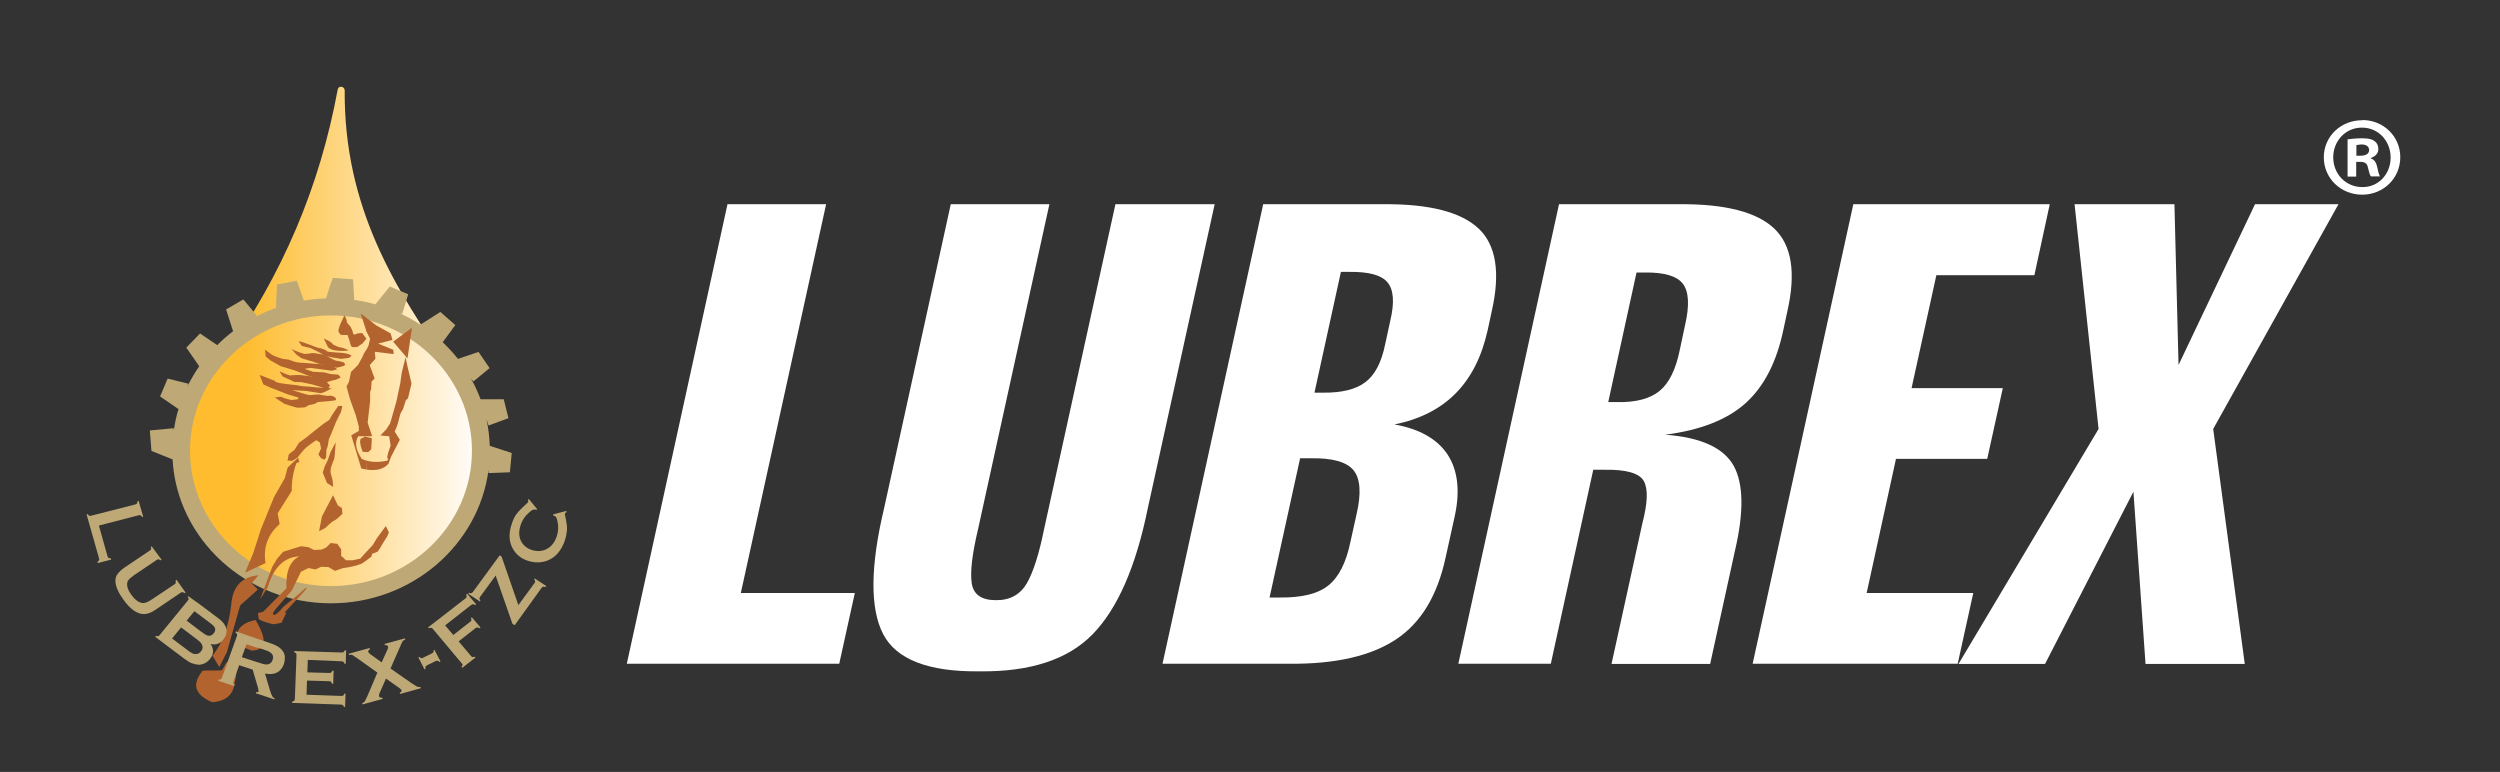 <?xml version="1.0" encoding="UTF-8"?> <!-- Generator: Adobe Illustrator 24.0.2, SVG Export Plug-In . SVG Version: 6.00 Build 0) --> <svg xmlns:cc="http://creativecommons.org/ns#" xmlns:dc="http://purl.org/dc/elements/1.1/" xmlns:rdf="http://www.w3.org/1999/02/22-rdf-syntax-ns#" xmlns:svg="http://www.w3.org/2000/svg" xmlns="http://www.w3.org/2000/svg" xmlns:xlink="http://www.w3.org/1999/xlink" id="svg2" x="0px" y="0px" viewBox="0 0 1625.2 501.8" style="enable-background:new 0 0 1625.2 501.8;" xml:space="preserve"><rect x="0" y="0" width="1625.2" height="501.8" fill="#333333" stroke="none"/> <style type="text/css"> .st0{fill:#FFFFFF;} .st1{fill-rule:evenodd;clip-rule:evenodd;fill:#FFFFFF;} .st2{fill-rule:evenodd;clip-rule:evenodd;fill:#B3632E;} .st3{fill:#BEA976;} .st4{fill:url(#path124_1_);} .st5{fill:url(#path150_1_);} </style> <g id="g10" transform="matrix(1.333,0,0,-1.333,0,501.772)"> <g id="g12" transform="translate(354.785,276.829)"> <path id="path14" class="st0" d="M0,0l-49.1-224.1H54.5l7.6,34.5H6.5L48.1,0H0z"></path> </g> <g id="g16"> <g> <g id="g18"> <g id="g24" transform="translate(463.673,276.829)"> <path id="path26" class="st0" d="M0,0l-32.5-148.2c-6.8-28.5-6.9-49-0.5-61.4c6.4-12.4,22.1-18.5,47-18.2 c24.7-0.3,43.1,5.7,55.2,18.1c12.1,12.4,21.1,32.9,26.9,61.5L128.7,0H80.3L45.5-158.5c-2.4-11.8-5.1-20.5-8.3-26.2 c-3.2-5.6-8.3-8.5-15.2-8.4c-7.1,0-11,2.8-11.8,8.4c-0.8,5.6,0.3,14.4,3.1,26.2L48.1,0H0z"></path> </g> <g id="g28" transform="translate(616.039,276.829)"> <path id="path30" class="st0" d="M0,0l-49.1-224.1h62c22.4-0.2,39.7,3.8,51.9,11.9C77-204.1,85-190.8,89-172.1l4.4,19.9 c2.7,12.4,1.5,22.4-3.4,30c-5,7.6-13.6,12.6-26,14.8c12.4,2.5,22.4,7.6,29.9,15.2c7.6,7.7,12.7,17.9,15.6,30.9l2,9.3 c4.2,18.6,2.1,32-6.4,40.1C96.5-3.8,81,0.2,58.5,0H0z M37.9-33h4.2c9.3,0.1,15.5-1.5,18.5-5.1c3-3.5,3.5-9.7,1.4-18.6 l-2.5-11.5c-1.8-8.9-5-15.1-9.7-18.6c-4.6-3.5-11.5-5.2-20.6-5.1H25L37.9-33z M18-123.9h5.2c10.6,0.2,17.6-1.8,20.9-5.9 c3.3-4.1,3.8-11.3,1.4-21.5l-2.9-13.1c-2.1-10.3-5.7-17.4-10.8-21.5c-5.1-4.1-13-6-23.5-5.9H3.1L18-123.9z"></path> </g> <g id="g32" transform="translate(760.306,276.829)"> <path id="path34" class="st0" d="M0,0l-49.1-224.1H-4l20.7,94.6H22c10.9,0.2,17.3-1.7,19.4-5.6c2.1-3.9,1.8-10.6-0.7-20.3 l-15.1-68.8h48.1L85.8-169c4.4,18.8,4.2,32.6-0.6,41.4c-4.9,8.8-16,13.9-33.4,15.2C68.9-110.2,82-105.1,91-97 c9,8.1,15.1,20,18.4,35.7l2,9.3c4.2,18.6,2.1,32-6.4,40.1C96.5-3.8,81,0.2,58.5,0H0z M37.8-33.3h4.2c9.3,0.1,15.5-1.7,18.4-5.5 c2.9-3.8,3.3-10.5,1.1-20L58.9-71c-1.9-9.5-5.2-16.2-9.8-20c-4.6-3.8-11.5-5.7-20.8-5.5H24L37.8-33.3z"></path> </g> <g id="g36" transform="translate(903.832,276.829)"> <path id="path38" class="st0" d="M0,0l-49.1-224.1h100l7.6,34.5h-52l14.3,65.4h44.5l7.6,34.5H28.4l12.1,55.1h47.8L95.8,0H0z"></path> </g> <g id="g40" transform="translate(1011.733,276.829)"> <path id="path42" class="st0" d="M0,0l11.7-109.6l-68.3-114.6h42.2l43.1,84l5.9-84h48.4L67.6-109.6L128.7,0H88L50.7-78.4 L48.7,0H0z"></path> </g> <g id="g44" transform="translate(1149.174,300.485)"> <path id="path46" class="st1" d="M0,0h2c2.3,0,4.2,0.8,4.2,2.7c0,1.7-1.2,2.8-3.9,2.8C1.2,5.4,0.4,5.3,0,5.2V0z M-0.1-10.2 h-4.2V8c1.7,0.2,4,0.5,7,0.5c3.4,0,5-0.5,6.2-1.4C10,6.3,10.7,5,10.7,3.2C10.7,1,9.1-0.4,7-1.1v-0.2c1.8-0.6,2.7-2,3.2-4.4 c0.5-2.8,1-3.8,1.3-4.4H7.1C6.5-9.5,6.2-8,5.6-5.7C5.3-3.9,4.2-3,1.9-3h-2L-0.1-10.2z M2.6,13.7c-7.9,0-13.9-6.5-13.9-14.5 c0-8.1,6.1-14.5,14.2-14.5c7.9-0.1,13.8,6.4,13.8,14.4c0,8.1-6,14.6-13.9,14.6H2.6z M2.9,17.4c10.3,0,18.5-8,18.5-18.1 C21.4-11,13.2-19,2.8-19C-7.6-19-15.9-11-15.9-0.8c0,10.2,8.3,18.1,18.7,18.1H2.9z"></path> </g> <g id="g48" transform="translate(199.91,218.03)"> <path id="path50" class="st2" d="M0,0l-10.7-8L0-20.4L3.3,2.5L0,0z"></path> </g> <g id="g52" transform="translate(167.017,180.176)"> <path id="path54" class="st2" d="M0,0h-2.9l-3.3-4.6c0,0-1.3-2.2-1.6-2.7c-0.5-0.4-2.8-1.8-2.8-1.8l-4.4-3.5l-3.7-3l-3.9-2.9 c0,0-1.9-3-2.1-3.5c-3.2-2.2-3.3-3.2-3.3-3.7l-0.8-3.9l1.9-0.3l2.6-0.2l0.4,0.2c3.2,1.6,3.7,2.5,3.8,2.7c0,0,2.3,2.7,2.3,2.7 c0.3,0.3,2.9,2.6,2.9,2.6s1.3,0.9,2.2,1.5c0,0,0.1,0,0.1-0.1c0.1-0.6,0.2-1.2,0.3-1.7c-0.3-0.7-1.4-3.4-1.4-3.4l2.1-2.9 l2.7-1.2l0.8,0.4c0.9,0.5,1.9,1.6,1.9,3c0,0,0,2.5,0.1,3C-6.1-23-5.7-22-5.7-22l0.7,3.8l0.9,2l2.5,6.2l2.4,4.7l1,3.2L2.3,0H0z"></path> </g> <g id="g56" transform="translate(159.71,156.699)"> <path id="path58" class="st2" d="M0,0l0-0.1l-1.4-4.1l-1.4-2.9l-1.2-3.7l2.5-6.2L4.8-21l-0.6,6.8l-1,4.1 c0.1-0.4,0.2,1.4,0.2,1.4c0,0.1,1.5,4.3,1.5,4.3C5-4.2,5.3-3.5,5.7,3.9L2.5,4.8L0,0z"></path> </g> <g id="g60" transform="translate(160.885,135.684)"> <path id="path62" class="st2" d="M0,0l-5.5-10.5l-2-10.8l6.4,3.2l0.2,0.2c1.5,1.5,3.2,3,3.7,3.2c1.3,0.4,3.4,2.6,4.6,3.8 l0.6,0.6L7.5-6c0,0-1.7,1.1-2.2,1.4C5-3.9,1.6,3,1.6,3L0,0z"></path> </g> <g id="g64" transform="translate(183.83,161.917)"> <path id="path66" class="st2" d="M0,0c0,0-0.1,0.4-0.2,0.7c0.9-0.1,3.5-0.4,4.7-0.5C4.7-1,4.9-2.2,4.9-2.7 c-0.2-0.6-1-3.3-1-3.3S3.2-8.5,3.2-8.7C0-9.1-2.6-9.1-4.8-8.4c0,0-0.8,0.3-1.4,0.5c-0.1,0.1-0.1,0.2-0.1,0.2 c0.4,0,0.7-0.1,1-0.1h1.8l2.4,2.2c0,0,0.2,4.2,0.3,5.5H0z M-8.7-6.1c0-0.1,0.1,0,0.1-0.1c0.1-0.3,0.1-0.5,0.1-0.5L-8.7-6.1z M-9.6,61.1c0,0,2.4-7.4,2.5-7.9v-0.1l0.3-0.8c0,0,1.2-2.4,1.6-3.2c-0.2-0.8-0.6-2.5-0.6-2.5s-0.7-1.4-0.7-1.4 C-6.5,45.1-7.9,43-7.9,43l-0.9-2.1c0,0-1.7-2.9-1.9-3.3c-0.3-0.3-3.6-3.6-3.6-3.6l-1.2-5.2l-1-1.9l-0.3-0.6l1.9-6.8l2.9-8.2 l1.4-5.1c0,0,0-0.4,0-0.8c-1-0.6-4.1-2.3-4.1-2.3l5.6-18.4l3.5-0.7C0.2-17,4.4-15.8,7-12.6l0.2,0.2l1.3,3.6l4.6,9 c0,0-2,3.1-2.6,4.1C10.9,5.5,12,8.4,12,8.4l1.1,4.2l1.1,1.8c0,0,1.1,3.4,1.4,4c0.3,0.3,1.1,1.1,1.1,1.1l1.9,8.1l-2.3,9.7 l-0.5,3.3l-3.4,0.2L10.5,33l-0.7-5.3L7.9,19c0,0-2.8-9.6-2.9-10.1C4.7,8.5,3.2,6.1,3.2,6.1L0.5,3.4c0,0-0.6-0.6-1.2-1.3 c0,0-0.1,0.2-0.1,0.2v0.1h0c-0.1,0.3-1.8,5.5-2,6.1c0.1,0.7,1.1,10.3,1.1,10.3s0,3.7,0,4.3c0.2,0.3,0.5,1.1,0.5,1.1 S-1,26.7-1,27.6c0.4,0.4,1.8,1.8,1.8,1.8s-1.9,5.3-2.4,6.6C-0.8,36.9,1,39,1,39s-0.1,1.4-0.2,2c2.5-0.3,9.2-1.1,9.2-1.1 l-0.4,5.3c0,0-2.4,1-3.5,1.4c0.8,0.2,3.6,0.9,3.6,0.9l-1.5,5.6l-7.6,4.2l-11.8,9.1L-9.6,61.1z"></path> </g> <g id="g68" transform="translate(166.461,223.427)"> <path id="path70" class="st2" d="M0,0l-2.2-4.5l0,0.1l-1.1-3.8c0-1.5,1.3-2.9,1.7-3.2L-1-12c0,0,1.8-0.1,2.7-0.1 c0.3-1,0.7-2.1,0.7-2.1c0,0.2,1.2-2.9,1.2-2.9L4-18l0.9,0.1c2.6-0.4,4.3,0,5,1.1c0.4,0.2,2.3,1.8,2.3,1.8l2.2,2.6l-0.7,1.2 L11-7.6L7.6-7.9c0,0-0.5-0.2-0.5-0.2C6.6-6.8,6-5.2,5.2-4.5C4.6-4,4.3-3.5,4.3-3.2L1.5,4L0,0z"></path> </g> <g id="g72" transform="translate(156.359,210.732)"> <path id="path74" class="st2" d="M0,0l1.8-3.8c2.2-4.5,12.2-3,12.2-3l5.8,1l-8.1,3.4l-3,0.7c0,0-1.2,0.6-1.6,0.8 C6.9-0.6,5.9,0.4,5.9,0.4l-8,4.2L0,0z"></path> </g> <g id="g76" transform="translate(142.364,211.717)"> <path id="path78" class="st2" d="M0,0l3.8-5.5l4.8-1.2c2-1,4.9-2.4,5.4-2.9c0.3-0.3,1.3-1.3,9.8-2.5l0.2,0l4.5,0.6l2.7,2.3 l-0.8,1.3C30-7.1,28.2-5.7,22-5.5c0,0-4.2,0.4-4.2,0.4c-1.2,0.8-3.2,1.7-4.3,1.7c0,0-3,1.1-3,1.1C7.8-1.2,4.4,0,3.3,0H0z"></path> </g> <g id="g80" transform="translate(140.719,205.361)"> <path id="path82" class="st2" d="M0,0l2.4-2.8L2.3-2.8L3.8-4l0.5-0.4l3.5-1.5l0.7-0.2c0,0,1.6-0.5,1.6-0.5l2.2-0.7 c0.1,0,3.6-1.1,3.6-1.1l1.7-0.5c1.1-0.6,4.4-0.9,5.8-1.1l0.3,0l4,1c1,0.4,1.6,1.2,1.6,2.1c0,1-0.7,2.3-1.5,2.7 c-0.2,0.1-4.3,1-4.3,1c-0.4,0.1-2.5,1.2-4.4,2.4l-0.3,0.2l-0.3,0.1c-2.2,0.5-6.1,1.3-7.4,1c-0.1,0-2-0.3-2-0.3l-1-0.1 C7.2,0.2,3.2,1.7,2.5,2.4L0,0z"></path> </g> <g id="g84" transform="translate(127.536,205.731)"> <path id="path86" class="st2" d="M0,0l0.4-3.9l2.9-2.5l4.9-3.1l7.1-2.2l6.5-2.5l6.8-2.3l2.8-1.2l4.6,1.3c0.1,0,3.2,1.4,3.2,1.4 l2.1,1l-1.7,1.6c0,0-1.2,1.4-1.2,1.4c1.1,0.3,2.5,0.6,2.5,0.6l-6.3,4.5L26.1-5l-4.3,0.4l-2.2,0.1c-1.3,0-3.1,0.4-4.2,0.8 c0.1,0-3.8,0.9-3.8,0.9l-0.6,0.1c-0.7,0.1-4.3,1.4-5,1.8c0,0-6.5,4.9-6.5,4.9L0,0z"></path> </g> <g id="g88" transform="translate(134.819,194.483)"> <path id="path90" class="st2" d="M0,0l1.7-3l3.5-1.6L8.4-6l3.5-0.1l4.9-1.1c-0.1,0,5-1.6,5-1.6c0,0,3.3-0.5,3.3-0.5l1.2-0.2 l0.3,1.1L28-5.8l-3.4,3.7l-0.4,0.1c-1.7,0.5-7.6,2.3-9.2,2.3l-4.1,0.4L6.6,0.5c0.3,0-4.4,1.9-4.4,1.9l-4.6,1.9L0,0z"></path> </g> <g id="g92" transform="translate(125.018,192.932)"> <path id="path94" class="st2" d="M0,0l2.1-5.3l4.4-2c0,0,1.7-0.6,3.2-1.2C9.4-8.6,9-8.6,8.6-8.7l-3-0.8l3-2.8l4.1-2.7 c6.4-2.2,7.2-2.2,7.5-2.2l4.1,0.2l0.3,0.2c0,0,1.1,0.7,1.5,0.9c0.4,0.1,3,0.7,3,0.7s1.1,0.6,1.5,0.8c0.9,0.1,4.6,0.4,4.6,0.4 c3.8,0.3,5.2,0.6,5.5,2l0.1,0.5L40.5-11l-0.6,1.8l-0.3,0.1c0,0-2.7,1.2-2.7,1.2c0,0-0.2,0-0.3,0c0.3,0.2,6.5,3.3,6.5,3.3 L29.6-3.8c0.1,0-5.4,0.5-5.4,0.5l-3.8,0.5C20-2.7,13.9-2,13.9-2c-0.8,0.1-1.1,0.2-1.6,0.3l0,0L-1.4,3.6L0,0z"></path> </g> <g id="g96" transform="translate(94.357,156.591)"> <path id="path98" class="st3" d="M0,0c0,35.4,30.1,64.3,67,64.3c37,0,67.1-28.8,67.1-64.3c0-35.4-30.1-64.3-67.1-64.3 C30.1-64.3,0-35.4,0,0"></path> </g> </g> </g> </g> <g id="g100"> <g id="g102"> <g id="g108"> <g id="g110"> <linearGradient id="path124_1_" gradientUnits="userSpaceOnUse" x1="388.361" y1="-128.285" x2="389.361" y2="-128.285" gradientTransform="matrix(-182.966 1.600000e-05 1.600000e-05 182.966 71286.148 23683.328)"> <stop offset="0" style="stop-color:#FFFBF5"></stop> <stop offset="0.605" style="stop-color:#FEBC2E"></stop> <stop offset="0.629" style="stop-color:#FEBC2E"></stop> <stop offset="0.733" style="stop-color:#FEBC2E"></stop> <stop offset="1" style="stop-color:#FEBC2E"></stop> </linearGradient> <path id="path124" class="st4" d="M164.7,332.8c-8.8-47.6-26.9-90.1-55.1-129.8l0,0c-12.8-13.2-19.5-27.8-19.5-42.6l0,0 c0-1.4,0.1-2.8,0.2-4.2l0,0c2.2-24.8,11.9-43.2,29-54.5l0,0c26.6-17.8,63.8-17.1,86.4,1.5l0,0c22.7,18.6,31.6,44.4,24.4,70.8 l0,0c-2.5,9.1-5.7,16.1-9.9,22.2l0,0c-27.7,39.3-52.5,79.3-52.1,136.2l0,0c0,0.9-0.7,1.6-1.6,1.7l0,0c-0.1,0-0.1,0-0.2,0l0,0 C165.6,334.2,164.9,333.7,164.7,332.8"></path> </g> </g> </g> </g> <g id="g126"> <g id="g128"> <g id="g134"> <g id="g136"> <linearGradient id="path150_1_" gradientUnits="userSpaceOnUse" x1="388.361" y1="-128.285" x2="389.361" y2="-128.285" gradientTransform="matrix(-182.972 1.600000e-05 1.600000e-05 182.972 71288.586 23684.123)"> <stop offset="0" style="stop-color:#FFFBF5"></stop> <stop offset="0.605" style="stop-color:#FEBC2E"></stop> <stop offset="0.629" style="stop-color:#FEBC2E"></stop> <stop offset="0.733" style="stop-color:#FEBC2E"></stop> <stop offset="1" style="stop-color:#FEBC2E"></stop> </linearGradient> <path id="path150" class="st5" d="M111,202c-15.7-16.2-20.2-32.1-19-45.6l0,0c2.2-24.7,12-42.5,28.2-53.2l0,0 c24.4-16.3,60.9-17.9,84.4,1.4l0,0c22.6,18.5,30.8,43.6,23.8,69.1l0,0c-2,7.4-4.8,14.8-9.6,21.6l0,0 c-27.5,39-52.8,79.2-52.4,137.2l0,0C157.9,286.4,140.3,243.3,111,202"></path> </g> </g> </g> </g> <g id="g152"> <g> <g id="g154"> <g id="g160" transform="translate(161.364,90.601)"> <path id="path162" class="st3" d="M0,0c-37.8,0-68.7,29.6-68.7,66s30.9,66,68.7,66c37.9,0,68.8-29.6,68.8-66S37.9,0,0,0 M77.5,68.4c-0.2,4.4-0.7,8.7-1.6,12.9l1-3l9.7,3.6l-2.3,9.2H73c-1.3,3.5-2.8,6.8-4.7,10.1l1.2-1.4l7.9,6.5l-5.4,7.9l-10-3.4 c-2.9,3.6-6.1,7-9.6,10.1l2.1-2l6.2,8.4l-7.3,6.4l-9.7-6.2l1.2-0.8c-3.7,2.5-7.6,4.7-11.8,6.6l1.7-0.6l2.9,9.6l-9,3.8l-7-8.7 c-3.4,1-6.9,1.7-10.5,2.2h0.2l-0.6,10l-9.8,0.7L0,147.8l-2.4-7.5c-4.7-0.1-9.3-0.7-13.7-1.6l2.9,0.6l-3.4,9.6l-9.7-1.8 l-0.5-11.3l3.7,1.1c-5.6-1.7-11-4-16-6.9l3.1,1.8l-6.7,8l-8.4-4.9l3.4-10.6c-2.7-2.1-5.4-4.4-7.7-6.8l-8.4,5.7l-6.7-6.9 l6.3-9.1c-2.3-3.3-4.2-6.6-5.9-10.1l0.6,1.6l-10.1,2.5l-3.7-8.7l9-6.2c-1.1-3.4-1.8-6.9-2.3-10.5v1.2l-11.7-1.1l0.8-10 l10.3-4.1C-75.1,22.9-41.2-8.4,0-8.4c39.5,0,72.1,28.5,76.9,65.1v-1.6l10.4,0.4l0.9,9.4L77.5,68.4z"></path> </g> <g id="g164" transform="translate(198.728,201.607)"> <path id="path166" class="st2" d="M0,0l2.2,15L-7,8.2L0,0z"></path> </g> <g id="g168" transform="translate(178.725,211.228)"> <path id="path170" class="st2" d="M0,0l-2.1,2.8l-2.2-0.2c0,0-2.1-1.1-2.2-0.1c-0.1,1-1.1,3.3-1.7,3.9C-8.9,7-9.7,7.9-9.7,8.9 c0,1-1.1,2.5-1.1,2.5L-12.8,7c0,0-0.9-2.2-0.9-3.1c0-0.9,1.2-2,1.2-2l3.3-0.1c0,0,0.9-2.7,1.1-3.4C-8.1-2.4-7.2-4-7.2-4 s2.9-0.4,3.4,0.4c0.5,0.7,1.7,0.8,2.2,1.7C-1-1,0,0,0,0"></path> </g> <g id="g172" transform="translate(170.106,205.583)"> <path id="path174" class="st2" d="M0,0l-2.6,1.1l-2.7,0.6l-2.3,1.1l-1.3,1.3l-3.3,1.7l1.8-3.8C-9.2-0.6-2.7-0.5,0,0"></path> </g> <g id="g176" transform="translate(145.616,209.999)"> <path id="path178" class="st2" d="M0,0c1.1,0,6.5-2.1,6.5-2.1s2.8-1.2,3.7-1.2c0.9,0,3.5-1.3,3.5-1.3s-1.1-0.6,5-0.9 c6.2-0.2,7.1-1.6,7.1-1.6l-1.2-1l-3.8-0.5c0,0-7.9,1.1-8.9,2C11-5.7,5.8-3.3,5.8-3.3l-4.2,1L0,0z"></path> </g> <g id="g180" transform="translate(142.079,206.417)"> <path id="path182" class="st2" d="M0,0c1.2-1,6-2.7,6.8-2.6c0.8,0.1,2,0.1,3.2,0.4c1.2,0.2,6.7-1,6.7-1s3.9-2.5,5.2-2.7 c1.3-0.1,3.8-0.9,3.8-0.9s1-1.2,0-1.6c-1.1-0.4-3.5-0.9-3.5-0.9s-4.2,0.4-5.2,0.9c-1,0.5-3.3,0.8-5.3,1.6C9.7-5.9,8.7-6,8-5.6 C7.3-5.3,5.2-5.1,4.1-4.1c-1.2,1-0.6,0.2-1.9,1.5C1-1.3,0,0,0,0"></path> </g> <g id="g184" transform="translate(129.243,205.915)"> <path id="path186" class="st2" d="M0,0c0,0,2.7-2.1,3.5-2.6c0.8-0.5,4.7-1.9,5.7-2c0.9-0.1,2.5-0.1,3.8-0.8 c1.3-0.6,3.4-1,4.9-1c1.4,0,2.1-0.2,6.4-0.5c4.3-0.2,8.1-0.7,8.1-0.7l2.9-2l-2.8-0.7L22.2-8.9c0,0-3.5-0.4-2.6-0.6 c0.9-0.3,3.7-1.3,3.7-1.3l5.7-0.3c0,0,3-0.9,3.9-0.9c0.9,0,2.8-0.2,2.8-0.2l1.2-1.3c0,0-1.6-1-2.5-1.2 c-0.9-0.1-4.3-1.2-4.3-1.2l-2.3,1l-6.7,2.2l-6.7,2.6l-6.7,2L2.7-5.3l-2.4,2L0,0z"></path> </g> <g id="g188" transform="translate(136.302,195.348)"> <path id="path190" class="st2" d="M0,0c0,0,4.7-2.2,5.4-2c0.7,0.1,2.8,0.2,4.1,0.2c1.3,0,2.6-0.4,4.1-0.4 c1.5,0,8.7-2.2,8.7-2.2l2.3-2.5l-0.8-1.5c0,0-1.8,0-2.5,0.3c-0.8,0.4-5.4,1.7-5.4,1.7l-5.2,1.1L7.3-5.2L4.5-3.9l-3,1.4L0,0z"></path> </g> <g id="g192" transform="translate(126.624,193.558)"> <path id="path194" class="st2" d="M0,0l7.5-2.9c0,0-0.8-0.7,4.6-1.4c5.4-0.6,5.4-0.6,6-0.7c0.6-0.1,3-0.6,4.5-0.6 c1.4,0,5.4-0.5,5.4-0.5l7.2-0.4l-3.5-1.8l-1.9-0.6l-5.9,0.9c0,0-0.5,0.2-1.2,0.2c-0.6,0-6.8,0.4-6.8,0.4l4.8-1.5 c0,0,3.3-1,4-0.9c0.6,0.1,4.2,0.3,4.2,0.3s3.4-0.7,4-0.7c0.6,0,1.3,0.2,2.2,0c0.9-0.1,1.8-0.8,1.8-0.8l0.4-1.1 c0,0,0.6-0.3-3.9-0.7c-4.5-0.4-5-0.4-5-0.4l-1.6-0.9l-3-0.7l-1.7-1c0,0-2.7-0.2-3.5-0.2c-0.8,0-6.5,1.9-6.5,1.9l-3.8,2.5 L7.5-11c0,0,2.6,0.7,3.6,0.1c0.9-0.6,4.4-1.3,4.4-1.3s2.1,0.2,2.9,0.3c0.8,0.1,0.4,0.9,0.4,0.9l-5.5,1.7L5.6-6.3L1.8-4.6L0,0z"></path> </g> <g id="g196" transform="translate(164.97,178.455)"> <path id="path198" class="st2" d="M0,0l-2.7-3.9l-1.7-2.9l-3.1-2.1l-4.3-3.4l-3.7-3l-3.7-2.7l-2.2-3.5c0,0-2.9-1.9-2.9-2.6 c0-0.7-0.5-2.5-0.5-2.5l2.2-0.2c0,0,2.8,1.4,3.1,2.1c0.4,0.7,2.2,2.6,2.7,3.3c0.6,0.7,1.6,1.5,2.9,2.5c1.3,1,3.2,2.2,3.2,2.2 l1.7-1.1l0.6-2.9l-1.3-3l1.3-1.8l1.5-0.7c0,0,1,0.6,1,1.5s0.1,3.3,0.1,3.3l0.6,1.6l0.6,3.5l1,2.3l2.5,6.2l2.4,4.8L2,0H0z"></path> </g> <g id="g200" transform="translate(163.696,160.731)"> <path id="path202" class="st2" d="M0,0l-2.5-4.8l-1.4-4l-1.5-3.1l-0.9-2.9l2.1-5.1l3-1.9l-0.3,3.3l-1,3.8c0,0,0,1.5,0.2,2.2 c0.1,0.7,1.3,3.8,1.6,4.5C-0.4-7.2,0,0,0,0"></path> </g> <g id="g204" transform="translate(145.384,153.239)"> <path id="path206" class="st2" d="M0,0l-5.1-4.8L-6.5-10l-5.2-9.1l-6.4-15.7L-22-46.9l-3.9-9.2l10,4.7 c-1.2,7.8,1.2,14.1,6.9,19l-1,5.2l6.9,11c-0.1,4.8,0.7,9.3,2.3,13.6l1.4,0.4L0,0z"></path> </g> <g id="g208" transform="translate(162.406,134.897)"> <path id="path210" class="st2" d="M0,0l-5.4-10.3l-1.4-7.2l3,1.5c0,0,3.1,3.1,4.3,3.6C1.7-12,4.6-9,4.6-9L4.3-6.2L2.4-5L0,0z"></path> </g> <g id="g212" transform="translate(188.171,119.906)"> <path id="path214" class="st2" d="M0,0l-4.4-6l-2-3.3l-4-4.3l-2-2.3l-3.7-0.8h-3.4l-1.3,1.3l-1,0.8v3.3l-1.9,2.6l-3.2,0.4 l-2.2-2.2l-2.2-1l-3.7-0.2l-2.8,1.4l-3.6,0.4l-4-1.2l-4.7-1.5l-2.9-3.3l-2.4-4l-5.9-15.8l3.6,5.6c2.9,9.8,8,14.9,15.4,15.3 c-4.1-2.2-6.6-6.8-6.2-15.6l-11.3-11.4l-2.6-0.7l0.4-2.9l1.9-1c0,0,4.5-1.5,5.2-1.5c0.7,0,4,0.7,4,0.7s1.9,3.8,2.3,4.8 c0.4,1-4-3,5.1,6.5c9.1,9.5,3,4.8,1.9,3.4l-8.5-7c-3.8-5.2-6.7-4.7-3.7-1.1l8,9.2l4.4,9.1l3.7,1.8l3.3-0.7l2.9,1.3l3.4-0.1 l3.3-1.9l3.7,1.3l3.6,0.6l3,0.7l2.7,0.9l2.2,1.5l2.6,2l0.3,1.3l2.7,1.1c0,0,0.9,1.1,1.3,1.9c0.5,0.8,1.2,2.1,1.2,2.1l2.1,3.3 l0.9,2L0,0z"></path> </g> <g id="g216" transform="translate(126.045,95.906)"> <path id="path218" class="st2" d="M0,0l-3.3-4l3-3l-8.6-7.7l-6.5-22.8l-3.7-7.3l-3.3,5.5c4.9,6.3,7.9,14.5,9.1,24.7 C-12.6-4.5-7.3-0.8,0,0"></path> </g> <g id="g220" transform="translate(110.885,53.688)"> <path id="path222" class="st2" d="M0,0c-1.5-1.3-1.4-2.9-2.9-4.2c-3,0-6.1-0.1-9.1-0.1c-4.8-5.9-5-11.2,4.5-15.4 C-0.6-19.3,3-16,3.6-9.9C5.5-3.1,3.6,1,0,0"></path> </g> <g id="g224" transform="translate(124.647,74.042)"> <path id="path226" class="st2" d="M0,0c5.8-9.7,5.2-14.7-1.9-14.9c-2.2,0.8-4,1.5-5,2.6c-3,3.2-2.9,7.2,0.8,9.9 C-4.7-1.3-2.6-0.5,0,0"></path> </g> <g id="g228" transform="translate(178.494,163.352)"> <path id="path230" class="st2" d="M0,0v-7.4c-0.8,0-1.6,0.1-1.7,0.3c-0.2,0.3-0.9,2.9-0.9,2.9l-0.3,1.6l0.2,1.6l2.3,1.2L0,0z M0,58.2l-2.6,2L0,52.1V58.2z M0-11.5c-0.7,0.2-1.4,0.5-2.1,0.8c-3,4.5-3.5,8.2-1.7,11L0,0.3v42L-1,40.7l-0.9-2l-2-3.6 l-3.4-3.4l-1-4.8l-1.2-2.3l1.7-6.2l2.9-8.1l1.4-5.3V2.9l-3.7-2.1l4.9-16.2c0.9-0.2,1.7-0.4,2.4-0.5L0-11.5z M0-7.4V0l2.8-0.6 c0.1-0.7-0.3-5.5-0.3-5.5L1.1-7.4L0-7.4z M0,0.3v42L0.5,43l0.8,1.8L2,47.9l-1.9,3.7L0,52.1v6.1l5.1-3.9l6.9-3.8l0.9-3.2l-7-1.8 l7.4-3l0.2-2.1l-9.2,1.1l0.3-3.4L1.8,35l2.4-6.5L2.7,27l-0.2-3.8L2,22v-4.5L0.8,6.9L3,0.3H0z M19.3,38.9l-1.9-7.7l-0.7-5.1 l-1.9-8.9l-3-10.5l-1.9-3l-2.9-3l4.3-0.4L12-4.2l-1.2-3.6L10.3-10l0.5-0.8l-0.4-0.8C6.9-12.3,3.4-12.5,0-11.5v-4.4 c5.1-0.8,8.8,0.2,11,2.9l1.2,3.3l4.3,8.3l-2.5,4c0,0,1.5,3.4,1.7,4.6c0.2,1.1,1.2,4.4,1.2,4.4l1.2,2.1l1.3,4.1l1.1,1.1l1.7,7.2 l-2.2,9.3L19.3,38.9z"></path> </g> <g id="g232" transform="translate(48.234,120.122)"> <path id="path234" class="st3" d="M0,0l4.2-15c0.1-0.3,0.3-0.6,0.5-0.8C5-15.9,5.3-16,5.8-16l0.2-0.6l-6.6-1.7l-0.1,0.6 c0.4,0.2,0.6,0.5,0.7,0.7c0.2,0.3,0.2,0.6,0.1,0.9L-6,5.4l0.6,0.2C-5.2,5.2-5,4.9-4.7,4.8c0.2-0.1,0.5-0.1,0.9,0l21.6,5.5 c0.3,0.1,0.6,0.3,0.8,0.5c0.1,0.2,0.2,0.6,0.2,1l0.6,0.2l2.2-7.7L21,4.2c-0.2,0.4-0.4,0.7-0.7,0.8c-0.3,0.1-0.6,0.1-1,0L0,0z"></path> </g> <g id="g236" transform="translate(88.102,87.36)"> <path id="path238" class="st3" d="M0,0l-12.1-8.2c-2.3-1.6-4.3-2.3-6.1-2.2c-3.1,0.1-6.4,2.4-9.7,7c-2.4,3.3-3.7,6.2-3.9,8.7 c-0.1,1.5,0.2,2.8,1.1,3.9c0.8,1.1,2,2.2,3.5,3.2l12.2,8.2c0.3,0.2,0.5,0.4,0.6,0.7c0.1,0.2,0,0.6-0.2,1l0.5,0.3l4.8-6.5 l-0.5-0.3c-0.3,0.3-0.7,0.5-1,0.5c-0.3,0-0.6-0.1-0.9-0.3l-10.8-7.3c-1.2-0.8-2.1-1.6-2.6-2.1C-25.6,6.1-25.9,5.6-26,5 c-0.4-1.7,0.3-3.7,2-6.1c1.7-2.3,3.5-3.7,5.3-3.9c0.6-0.1,1.3,0,2,0.3c0.7,0.2,1.6,0.8,2.9,1.6L-3,4.1c0.4,0.2,0.5,0.5,0.6,0.7 c0,0.3,0,0.6-0.1,1.1L-2,6.3l4.4-6.2L1.9-0.2c-0.4,0.3-0.7,0.4-1,0.5C0.6,0.3,0.3,0.2,0,0"></path> </g> <g id="g240" transform="translate(98.01,52.349)"> <path id="path242" class="st3" d="M0,0c-0.4-0.1-0.8-0.1-1.1-0.1c-1.1,0.1-2.2,0.3-3.3,0.7c-1.1,0.4-2.3,1.2-3.7,2.2 l-14.2,10.7l0.3,0.5c0.5-0.2,0.8-0.2,1.1-0.2c0.2,0.1,0.5,0.2,0.7,0.5l13.8,16.9C-6.1,31.5-6,31.8-6,32c0,0.3-0.2,0.6-0.5,0.9 l0.4,0.4L0,28.9v-5.3L-3.2,26L-7,21.4l7-5.3v-5.6c-0.5,0.6-1.1,1.1-2,1.8l-7.7,5.8l-4.4-5.4l7.7-5.8C-5,5.8-3.8,5.1-2.9,5.1 C-1.7,5-0.8,5.4,0,6.4V0z M4.7,10c1.7-2.6,1.6-5-0.3-7.3C3.2,1.2,1.7,0.3,0,0v6.4c0.8,1,1,2,0.6,3C0.5,9.7,0.3,10.1,0,10.5v5.6 l1-0.7C2.2,14.5,3.1,14,3.9,14c0.9,0,1.6,0.4,2.3,1.2c0.6,0.8,0.9,1.6,0.7,2.4C6.7,18.3,6,19.1,4.8,20L0,23.6v5.3l8-6 c1.4-1,2.3-1.9,3-2.7c0.6-0.8,1.1-1.7,1.3-2.6c0.5-1.9,0-3.6-1.4-5.4C9.4,10.2,7.3,9.4,4.7,10"></path> </g> <g id="g244" transform="translate(125.636,38.033)"> <path id="path246" class="st3" d="M0,0l-0.9,0.3l0.2,0.6C-0.4,0.8-0.2,0.8,0,0.8V0z M-9,14l-2.8-8c-0.1-0.3-0.2-0.6-0.1-0.9 c0.1-0.2,0.3-0.5,0.7-0.7l-0.2-0.6l-7.8,2.6l0.2,0.6c0.5-0.1,0.9,0,1.1,0.2c0.2,0.1,0.4,0.3,0.5,0.7l7.3,20.3 c0.1,0.3,0.2,0.7,0.1,0.9c-0.1,0.2-0.4,0.5-0.8,0.8l0.2,0.6L0,26.8v-4.4l-5.4,1.8l-2.3-6.3L0,15.4V3.6l-2.4,8.2L-9,14z M0,26.8 l5.1-1.7c1.9-0.6,3.4-1.2,4.4-1.8c1.1-0.6,1.9-1.3,2.5-2.1c0.8-0.9,1.2-2,1.3-3.2c0-1.2-0.1-2.3-0.5-3.5 c-1.4-3.9-4.5-5.5-9.2-4.6L6,1.8c0.5-1.5,0.8-2.4,1.1-2.9c0.2-0.4,0.6-0.8,1.2-1.1L8.2-2.7L0,0v0.8C0.2,0.9,0.4,1,0.5,1.2 C0.5,1.4,0.4,2,0.2,3L0,3.6v11.8l0.8-0.2c1.2-0.5,2.1-0.7,2.7-0.8c0.5-0.1,1-0.1,1.5,0c1.1,0.2,1.9,0.9,2.3,2.2 c0.5,1.2,0.3,2.2-0.5,3.1c-0.4,0.3-0.8,0.7-1.2,0.9c-0.5,0.2-1.3,0.6-2.6,1l-3,1V26.8z"></path> </g> <g id="g248" transform="translate(149.702,44.52)"> <path id="path250" class="st3" d="M0,0l-0.2-6.9l17-0.6c0.4,0,0.6,0.1,0.9,0.2c0.2,0.2,0.4,0.5,0.5,0.9h0.6l-0.2-6.5h-0.6 c-0.1,0.4-0.2,0.8-0.5,0.9c-0.2,0.2-0.5,0.3-0.9,0.3l-23.9,0.8l0.1,0.6c0.5,0.1,0.8,0.3,0.9,0.4c0.2,0.2,0.3,0.5,0.4,0.9 l0.8,21.4c0,0.4-0.1,0.7-0.2,0.9c-0.2,0.2-0.5,0.4-0.9,0.5v0.6L17,13.7c0.4,0,0.7,0.1,0.9,0.2c0.2,0.2,0.4,0.5,0.6,0.9l0.6-0.1 l-0.2-6.5h-0.6c-0.1,0.5-0.3,0.8-0.5,0.9c-0.2,0.2-0.5,0.3-0.9,0.3L0.4,10.1L0.2,4l10.7-0.3c0.4,0,0.7,0.1,0.9,0.2 c0.2,0.2,0.4,0.5,0.6,0.9h0.6l-0.2-6.4l-0.6,0.1c-0.1,0.4-0.3,0.7-0.5,0.9c-0.2,0.2-0.5,0.3-0.9,0.3L0,0z"></path> </g> <g id="g252" transform="translate(190.441,50.394)"> <path id="path254" class="st3" d="M0,0l10.5-7.3c1.2-0.8,2-1.3,2.4-1.5c0.5-0.2,1.1-0.2,1.7-0.2l0.2-0.6L4.7-12.4l-0.2,0.6 c0.7,0.3,1,0.7,0.9,1.2C5.3-10.3,5-10,4.3-9.5l-6.5,4.6l-3.1-7c-0.3-0.8-0.4-1.3-0.3-1.6c0.2-0.6,0.7-0.8,1.6-0.7l0.2-0.6 l-9.8-2.7l-0.2,0.6c0.6,0.2,0.9,0.5,1.2,0.8c0.2,0.3,0.6,1.2,1.3,2.6L-6.4-2L-16.2,5c-1.3,0.9-2.1,1.4-2.4,1.6 c-0.4,0.2-0.9,0.2-1.6,0l-0.2,0.6l10.2,2.8l0.2-0.6C-10.8,9-11,8.5-10.8,8c0.1-0.3,0.5-0.7,1.2-1.2L-4.3,3l2.7,6 c0.4,0.8,0.5,1.5,0.4,1.7c-0.2,0.6-0.7,0.8-1.6,0.7L-2.9,12L7,14.7l0.2-0.6c-0.6-0.2-0.9-0.4-1.2-0.7c-0.2-0.2-0.6-1.1-1.3-2.7 L0,0z"></path> </g> <g id="g256" transform="translate(211.834,59.565)"> <path id="path258" class="st3" d="M0,0l3-5.7L2.5-6C2.2-5.6,1.9-5.4,1.6-5.4C1.3-5.3,1-5.4,0.7-5.5l-4.3-2.1 C-3.9-7.8-4.1-8-4.3-8.2c-0.1-0.3-0.1-0.6,0-1.1l-0.5-0.3l-3,5.8l0.5,0.3c0.3-0.3,0.6-0.6,0.9-0.6c0.2-0.1,0.6,0,0.9,0.2 l4.3,2.1c0.4,0.2,0.6,0.4,0.7,0.6C-0.3-1-0.3-0.6-0.4-0.2L0,0z"></path> </g> <g id="g260" transform="translate(223.666,63.647)"> <path id="path262" class="st3" d="M0,0l6-7.1c0.2-0.3,0.5-0.5,0.8-0.6c0.3,0,0.6,0.1,1.1,0.2l0.3-0.4l-6.4-5l-0.4,0.4 c0.3,0.4,0.5,0.7,0.5,1c0,0.3-0.1,0.6-0.4,0.8L-12.6,6.1c-0.2,0.3-0.5,0.5-0.8,0.5c-0.2,0.1-0.6-0.1-1.1-0.2l-0.4,0.4L3.4,21 c0.3,0.2,0.5,0.5,0.5,0.7c0,0.3-0.1,0.6-0.2,1.1l0.5,0.4l4.3-5.1l-0.5-0.4c-0.3,0.3-0.7,0.4-1,0.4c-0.2,0-0.5-0.1-0.8-0.3 L-6.6,7.8l4-4.7l8.3,6.5c0.3,0.2,0.5,0.4,0.5,0.7c0.1,0.3,0,0.6-0.2,1.1l0.5,0.3l4.2-5l-0.5-0.3c-0.4,0.2-0.8,0.4-1,0.4 c-0.3,0-0.6-0.1-0.9-0.3L0,0z"></path> </g> <g id="g264" transform="translate(252.806,81.317)"> <path id="path266" class="st3" d="M0,0l7.9,10.8c0.2,0.3,0.3,0.6,0.3,0.8c-0.1,0.3-0.2,0.6-0.5,1L8,13l5.6-3.7l-0.4-0.5 c-0.5,0.2-0.8,0.2-1.1,0.2c-0.3-0.1-0.5-0.3-0.8-0.6L-1.8-9.8l-1.1,0.7l-8.2,23.5L-18.7,4c-0.2-0.3-0.3-0.6-0.3-0.8 c0-0.3,0.2-0.6,0.5-1l-0.3-0.4l-5.6,3.7l0.3,0.5c0.5-0.2,0.9-0.2,1.1-0.2c0.3,0.1,0.5,0.3,0.8,0.6l13.1,17.9l0.9-0.6L0,0z"></path> </g> <g id="g268" transform="translate(269.712,125.552)"> <path id="path270" class="st3" d="M0,0l6.4,1.7l0.2-0.6C6.1,0.9,5.9,0.7,5.8,0.5c-0.1-0.2,0-0.9,0.3-2.1C6.6-4,6.9-5.9,6.8-7.4 c-0.1-1.5-0.4-3.2-1-5.2c-1.3-3.8-3.3-6.7-5.9-8.5c-1.6-1.1-3.3-1.8-5.2-2.1c-2.2-0.4-4.4-0.2-6.7,0.5c-3,0.9-5.4,2.6-7,5 c-2.5,3.6-2.9,8-1.1,13.2c0.6,1.9,1.4,3.5,2.3,4.7c0.9,1.2,2.3,2.7,4.2,4.4c0.9,0.8,1.4,1.3,1.5,1.5c0.1,0.2,0,0.6-0.2,1 l0.5,0.4l4.1-5l-0.5-0.3c-0.2,0.1-0.4,0.1-0.5,0.2C-9.2,2.4-9.6,2.4-10,2.2C-10.4,2-11,1.6-11.7,0.9c-2-1.7-3.3-3.7-4.1-6 c-0.9-2.8-0.9-5.2-0.1-7.3c1.1-2.5,2.9-4.1,5.7-5c2.7-0.8,5.2-0.6,7.6,0.8c2,1.2,3.5,3.2,4.4,5.9c0.8,2.3,0.9,4.8,0.4,7.2 C2-2.5,1.7-1.8,1.6-1.5C1.3-1.1,1-0.8,0.7-0.7c-0.1,0-0.3,0.1-0.5,0.1L0,0z"></path> </g> <g id="g272" transform="translate(160.283,49.694)"> <path id="path274" class="st3" d="M6.1,10L6.1,10L6.1,10L6.1,10z"></path> </g> <g id="g276" transform="translate(235.506,84.866)"> <path id="path278" class="st3" d="M0,0"></path> </g> </g> </g> </g> </g> </svg> 